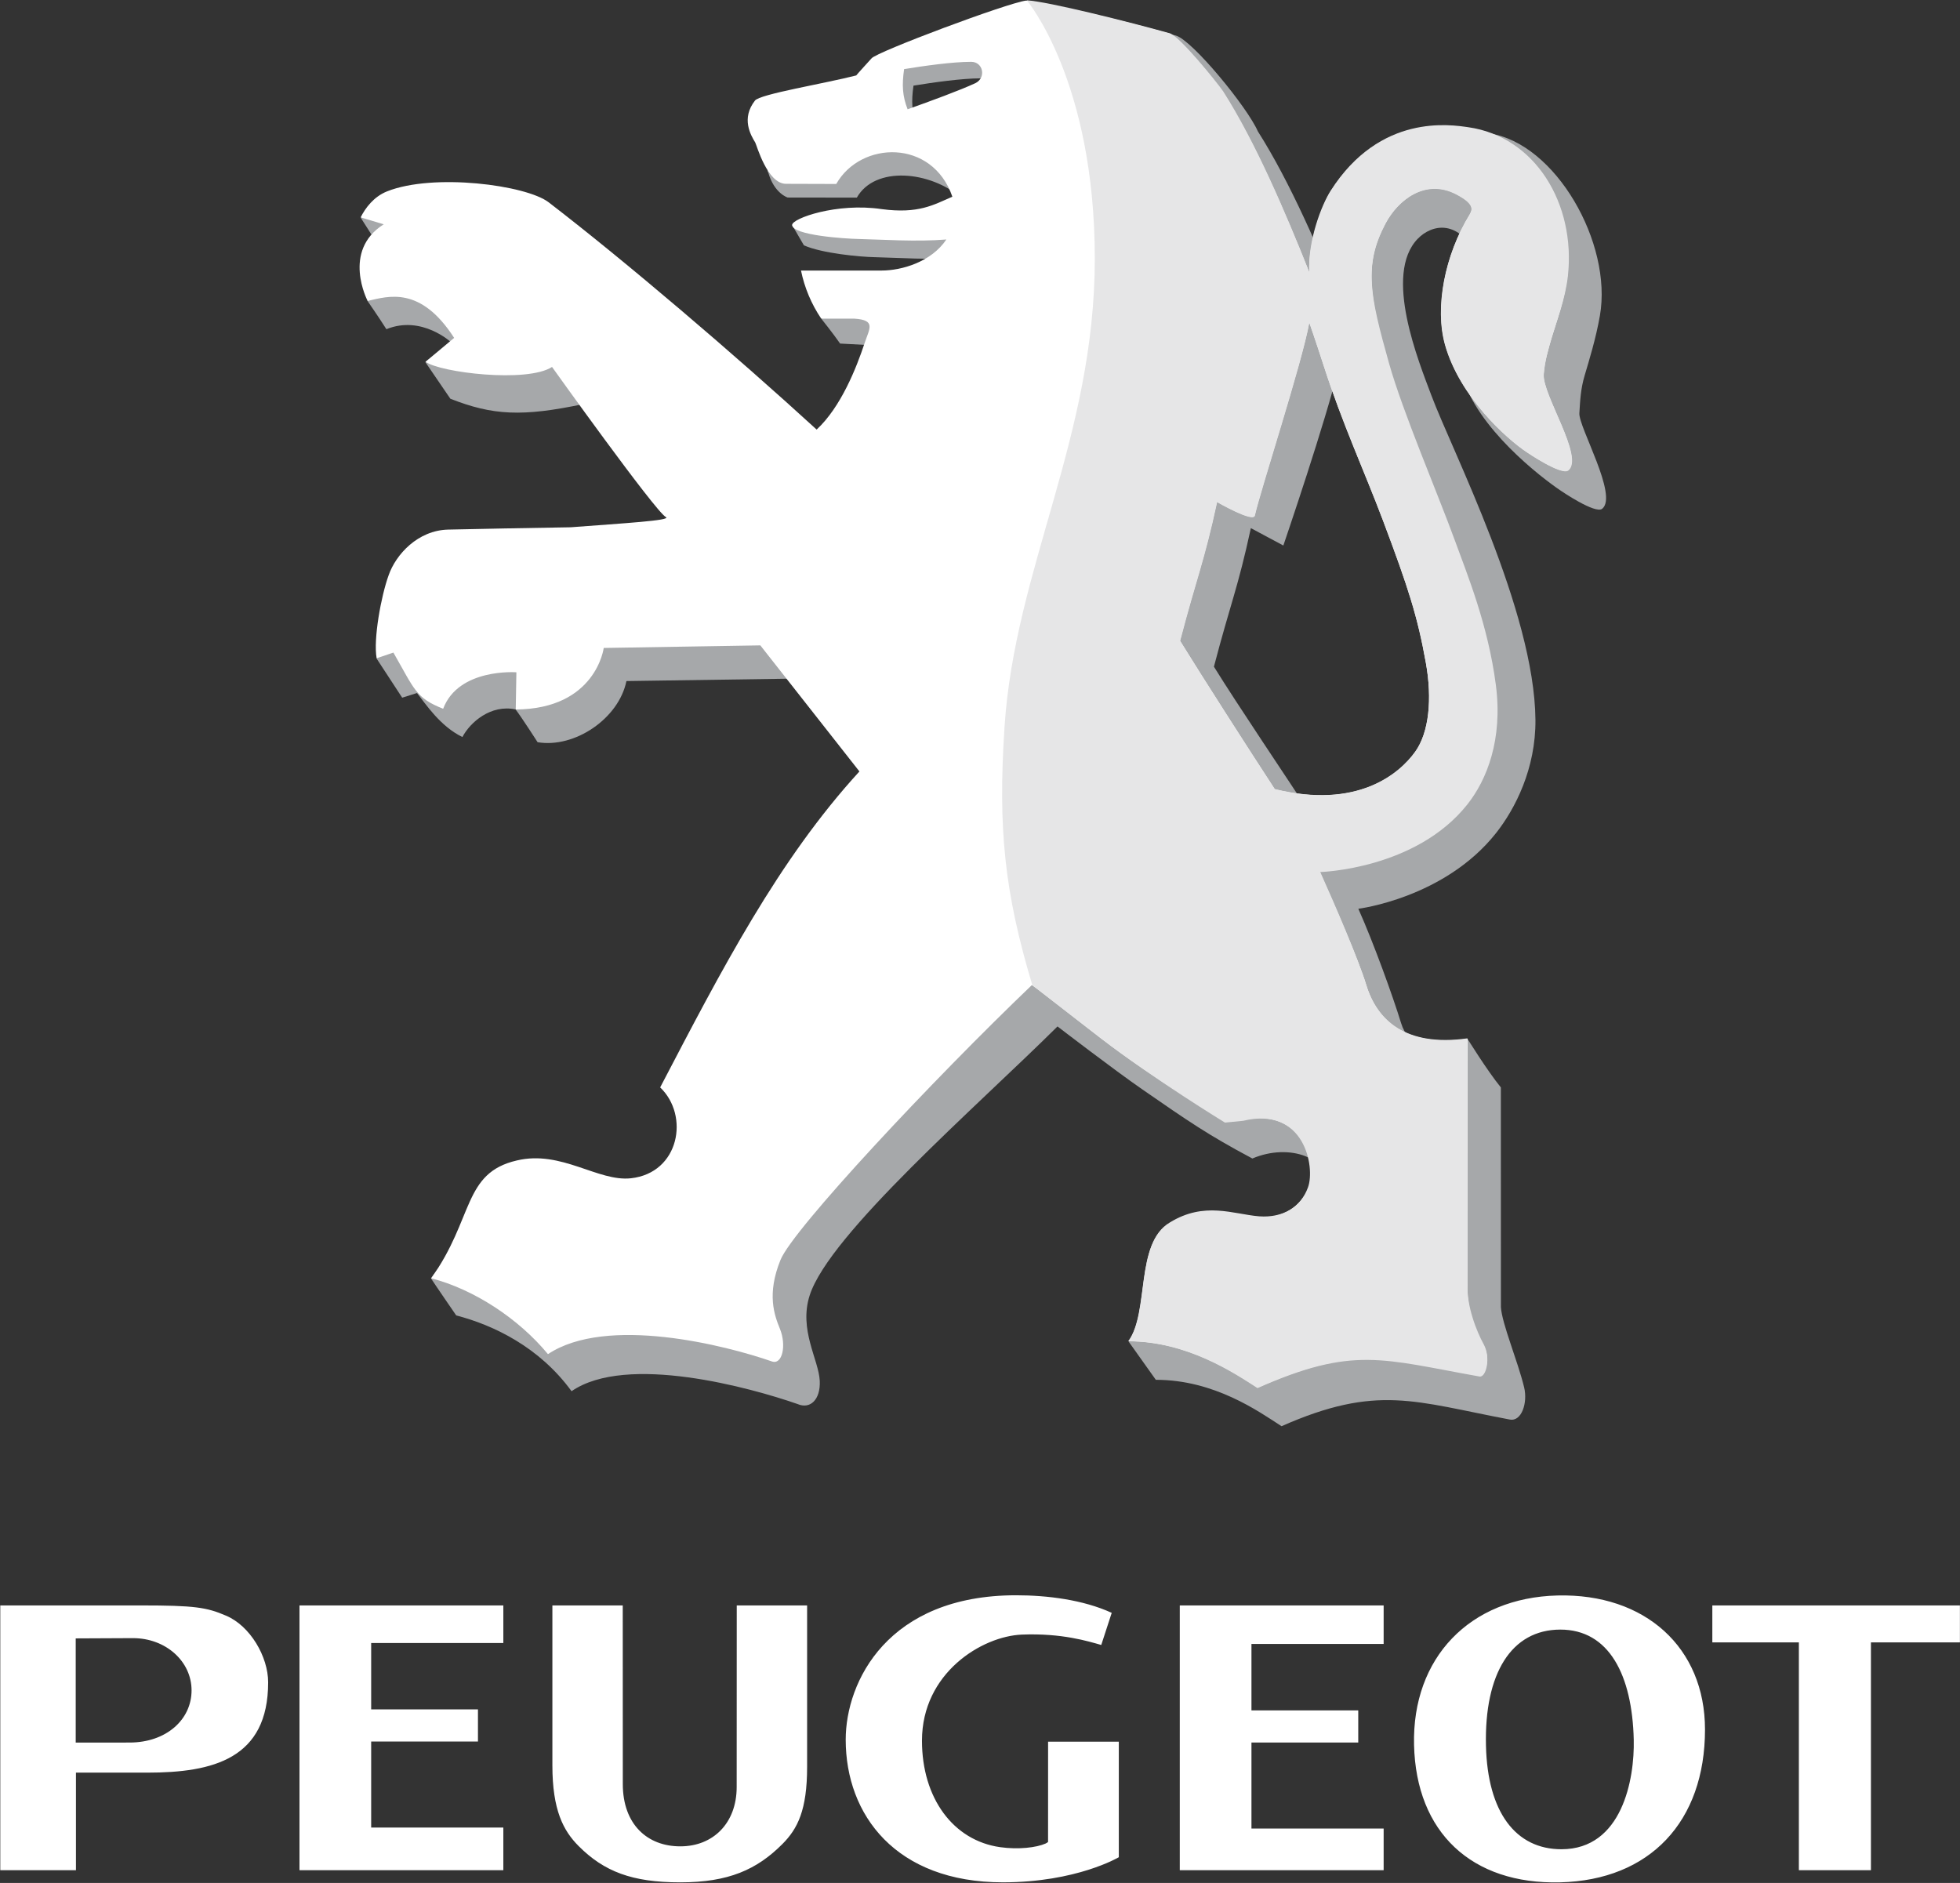 <?xml version="1.0" encoding="UTF-8"?>
<svg width="1810px" height="1739px" viewBox="0 0 1810 1739" version="1.1" xmlns="http://www.w3.org/2000/svg" xmlns:xlink="http://www.w3.org/1999/xlink">
    <rect x="0" y="0" width="1810" height="1739" fill="#333333" stroke="none"/>
    <title>peugeot</title>
    <g id="Page-1" stroke="none" stroke-width="1" fill="none" fill-rule="evenodd">
        <g id="peugeot" transform="translate(0.256, 0.289)" fill-rule="nonzero">
            <path d="M1574.257,1596.993 C1574.257,1682.179 1523.234,1736.133 1440.461,1738.156 C1358.764,1740.179 1307.495,1692.139 1305.575,1611.247 C1303.656,1530.756 1357.078,1475.22 1438.062,1473.223 C1519.071,1471.238 1574.257,1521.353 1574.257,1596.993 Z M1371.994,1611.999 C1373.433,1673.165 1399.282,1707.638 1441.81,1707.586 C1497.645,1707.521 1509.317,1642.997 1508.461,1606.448 C1507.048,1546.839 1485.713,1504.635 1440.552,1504.726 C1395.417,1504.817 1370.398,1545.309 1371.994,1611.999 L1371.994,1611.999 Z M1016.713,1518.928 L1026.388,1489.253 C999.917,1477.127 966.805,1473.028 938.051,1473.028 C819.65,1473.028 780.728,1552.649 780.728,1606.396 C780.728,1675.979 827.069,1738.143 925.847,1738.143 C994.016,1738.143 1032.925,1714.953 1032.925,1714.953 L1032.925,1608.225 L967.622,1608.225 L967.596,1700.855 C967.596,1700.855 966.714,1701.659 965.288,1702.321 C956.974,1706.017 940.36,1708.066 923.344,1705.667 C879.934,1699.545 851.154,1660.286 851.154,1607.33 C851.154,1544.79 906.444,1510.874 943.408,1509.343 C980.462,1507.839 1004.936,1515.621 1016.713,1518.928 L1016.713,1518.928 Z M1809.671,1516.555 L1727.495,1516.555 L1727.495,1726.937 L1660.947,1726.937 L1660.947,1516.555 L1581.027,1516.555 L1581.027,1482.405 L1809.671,1482.405 L1809.671,1516.555 L1809.671,1516.555 Z M-1.13686838e-13,1482.405 L129.983,1482.405 C179.333,1482.405 190.552,1484.143 208.32,1491.795 C230.836,1501.185 247.372,1529.823 247.372,1553.402 C247.372,1624.035 196.518,1636.836 135.742,1636.836 L69.881,1636.836 L69.881,1726.937 L-1.13686838e-13,1726.937 L-1.13686838e-13,1482.405 Z M69.674,1609.055 L119.387,1609.042 C153.329,1609.042 176.648,1587.811 176.648,1560.859 C176.648,1534.142 152.965,1512.612 122.486,1512.612 L69.661,1512.858 L69.661,1609.055 L69.674,1609.055 L69.674,1609.055 Z M627.685,1738.156 L628.087,1738.156 C672.482,1738.156 698.681,1726.405 722.234,1702.813 C736.319,1688.676 745.087,1671.517 745.087,1631.48 L745.087,1482.405 L680.109,1482.405 C680.109,1482.405 680.044,1612.401 680.044,1650.078 C680.044,1683.463 658.293,1704.902 628.087,1704.902 L627.84,1704.902 C597.569,1704.902 574.885,1684.617 574.885,1647.368 L574.833,1482.405 L509.854,1482.405 L509.854,1630.066 C509.854,1671.44 519.984,1690.505 534.082,1704.629 C557.609,1728.208 583.458,1738.156 627.84,1738.156 L627.685,1738.156 L627.685,1738.156 Z M342.506,1687.561 L464.564,1687.561 L464.564,1726.924 L276.308,1726.924 L276.308,1482.405 L464.564,1482.405 L464.564,1517.099 L342.506,1517.099 L342.506,1578.42 L441.128,1578.42 L441.128,1608.095 L342.506,1608.095 L342.506,1687.561 L342.506,1687.561 Z M1155.424,1688.469 L1277.496,1688.469 L1277.496,1726.924 L1089.24,1726.924 L1089.24,1482.405 L1277.496,1482.405 L1277.496,1517.994 L1155.424,1517.994 L1155.424,1579.328 L1254.047,1579.328 L1254.047,1609.016 L1155.424,1609.016 L1155.424,1688.469 Z" id="Shape" fill="#FFFFFF"></path>
            <path d="M1054.909,1006.013 C1096.581,1034.845 1115.27,1047.866 1156.28,1069.655 C1190.326,1055 1230.053,1068.981 1223.892,1098.345 C1219.819,1117.799 1216.421,1159.302 1194.788,1157.733 C1170.846,1155.736 1144.426,1143.739 1112.404,1163.414 C1090.848,1176.059 1061.186,1234.099 1042.03,1238.768 C1050.423,1250.5 1058.784,1262.255 1067.113,1274.033 C1121.249,1274.033 1162.026,1303.176 1183.206,1316.885 C1271.66,1277.807 1306.418,1294.24 1394.042,1310.737 C1404.885,1312.8 1410.682,1295.264 1407.245,1281.037 C1401.396,1256.783 1386.753,1222.31 1385.793,1206.94 L1385.742,1004.002 C1372.798,988.102 1354.938,959.01 1354.861,959.036 C1317.702,968.906 1300.349,966.688 1293.514,944.316 C1286.147,920.179 1268.184,870.375 1254.124,839.001 C1254.124,839.001 1333.694,829.183 1381.241,769.159 C1399.023,746.682 1418.075,709.368 1417.673,664.493 C1416.817,563.964 1340.646,415.927 1321.567,364.852 C1310.089,334.127 1276.886,253.261 1309.051,220.149 C1321.671,207.192 1347.688,200.111 1366.248,240.68 C1375.236,260.329 1379.192,251.821 1377.415,255.401 C1354.29,292.87 1340.555,312.96 1350.23,347.227 C1363.706,395.033 1422.654,440.622 1441.473,453.151 C1441.473,453.151 1472.937,474.654 1479.292,469.609 C1494.337,457.612 1457.477,394.203 1458.243,381.376 C1458.956,369.625 1459.41,358.964 1463.08,346.617 C1467.179,332.765 1473.521,312.338 1477.191,291.327 C1488.994,224.429 1436.233,131.656 1374.873,122.901 C1358.505,120.567 1306.354,141.267 1260.778,212.704 C1252.114,226.232 1239.676,261.055 1241.025,287.708 C1218.678,231.692 1191.247,168.023 1161.313,120.982 C1151.663,98.752 1100.848,36.821 1085.569,32.541 C1043.495,20.752 1006.532,28.002 966.792,21.556 C950.424,23.294 833.476,49.998 829.546,55.731 C829.546,55.731 801.078,102.448 801.078,102.708 C772.051,110.178 734.672,123.226 730.302,129.192 C717.397,145.612 705.14,152.576 709.291,159.295 C714.803,178.412 727.124,182.134 727.124,182.134 L791,182.225 C807.653,152.797 858.534,157.194 888.273,182.9 C898.805,192.017 888.299,184.378 893.111,198.386 C875.835,205.856 848.197,215.065 828.392,209.825 C801.181,205.791 746.293,201.874 731.183,207.464 L742.13,226.283 C758.796,233.728 794.061,236.971 807.199,237.217 C828.392,237.71 859.947,239.954 887.586,237.71 C873.76,258.371 865.511,285.789 846.848,285.789 L772.687,285.789 C773.763,290.925 756.98,289.758 758.64,294.621 C758.64,294.621 769.561,308.291 775.553,317.007 L819.871,319.367 C840.142,320.613 838.794,340.819 831.44,352.285 C818.989,371.454 784.204,407.29 754.257,410.286 C679.162,341.572 622.951,291.534 549.244,230.045 C536.806,219.578 522.98,214.624 502.475,210.862 C481.982,207.14 447.651,203.898 417.471,203.898 C404.579,203.898 337.473,196.31 332.869,200.798 L345.45,220.525 C347.162,231.03 344.71,236.348 342.791,255.945 C342.129,263.792 339.095,277.618 339.095,277.618 C339.095,277.618 348.77,291.457 356.565,303.739 C389.287,290.393 416.589,316.034 416.589,316.034 L392.543,334.14 L415.629,367.952 C454.772,383.36 482.021,384.839 538.842,372.803 L648.216,512.954 L448.313,523.654 C420.661,524.653 399.469,547.298 392.802,566.467 C385.889,585.39 349.25,592.887 347.616,608.061 L371.156,644.066 L384.826,639.76 C392.958,650.006 406.291,670.498 426.77,680.394 C433.916,666.737 453.099,649.993 475.9,654.921 C481.866,662.807 496.21,685.18 496.21,685.18 C530.295,690.899 571.098,663.559 578.231,628.709 L743.349,626.284 L834.617,738.745 C770.91,828.988 705.153,934.627 642.937,1038.372 C670.122,1064.273 660.706,1117.125 616.077,1122.079 C585.611,1125.477 552.032,1095.932 511.022,1105.647 C470.154,1115.011 422.127,1143.207 397.731,1180.326 C402.05,1186.993 421.05,1214.58 421.05,1214.58 C456.03,1223.645 498.091,1244.125 527.558,1284.564 C578.4,1249.481 693.428,1281.478 736.268,1296.419 C748.031,1301.49 757.616,1292.23 756.76,1274.889 C755.774,1255.434 737.24,1227.783 747.473,1196.007 C765.774,1139.303 901.788,1021.693 976.325,947.675 C976.312,947.662 1028.438,987.751 1054.909,1006.013 L1054.909,1006.013 Z M1312.735,508.583 C1336.197,570.747 1344.627,597.361 1352.202,639.604 C1358.233,673.351 1354.99,703.96 1342.448,721.599 C1327.806,742.26 1288.922,774.918 1212.803,756.085 L1212.855,755.93 C1189.146,719.576 1142.13,650.006 1120.769,615.428 C1135.996,557.181 1142.883,542.992 1154.867,487.469 L1184.879,503.512 C1198.938,462.165 1233.165,359.327 1239.845,321.987 C1239.845,321.987 1250.506,342.389 1258.236,366.435 C1275.369,419.52 1295.485,462.891 1312.735,508.583 L1312.735,508.583 Z M909.362,91.774 C894.81,98.518 868.248,108.246 846.55,115.989 C841.699,103.525 841.245,93.525 843.32,78.804 C861.244,75.86 888.118,72.06 905.445,72.06 C916.508,72.06 919.517,86.794 909.362,91.774 L909.362,91.774 Z" id="Shape" fill="#A6A8AA"></path>
            <path d="M1425.234,345.385 C1426.116,333.621 1429.281,322.921 1432.964,310.535 C1437.141,296.411 1444.819,276.295 1447.127,255.128 C1454.403,188.256 1417.44,126.624 1355.937,117.843 C1339.543,115.509 1274.37,104.705 1228.678,176.311 C1220.014,189.89 1207.55,224.792 1208.873,251.51 C1186.5,195.351 1158.965,131.539 1128.979,84.368 C1122.52,75.121 1088.799,33.462 1079.551,30.712 C1037.529,18.975 987.414,6.744 947.467,0.246 C931.073,1.997 808.47,47.923 804.553,53.656 C804.553,53.656 790.455,69.129 790.455,69.375 C761.377,76.872 701.34,86.612 696.943,92.604 C683.999,109.076 693.013,124.549 697.177,131.293 C698.552,133.783 708.266,169.476 725.581,169.476 L771.986,169.619 C794.619,129.685 860.751,127.713 879.22,181.369 C861.828,188.905 848.041,197.374 813.892,192.834 C772.466,186.674 731.067,201.472 731.274,207.49 C731.598,217.023 780.028,220.188 792.556,220.421 C813.905,220.914 845.823,223.158 873.669,220.901 C859.818,241.614 832.49,249.577 813.801,249.577 L739.445,249.577 C742.698,265.468 749.048,280.562 758.135,293.999 L788.627,293.999 C808.937,295.244 802.66,303.129 798.315,316.216 C790.481,339.86 776.266,375.63 753.894,396.447 C678.617,327.564 577.725,241.341 506.469,186.583 C485.653,170.578 400.052,159.372 357.174,176.454 C344.866,181.343 337.097,191.888 332.791,200.461 L354.126,206.855 C314.997,231.471 339.237,277.631 339.237,277.631 C358.199,273.364 387.991,263.403 419.131,311.767 L392.724,333.816 C406.096,343.777 486.496,353.556 509.53,338.615 C509.53,338.615 604.521,471.607 614.663,477.274 C620.188,480.348 576.026,482.955 526.728,486.677 C484.369,487.391 444.72,488.104 413.645,488.817 C385.682,489.453 365.345,511.722 358.653,530.943 C351.727,549.918 344.334,590.163 347.564,607.646 L363.037,602.407 C382.673,636.595 383.594,644.273 408.989,654.286 C423.203,616.557 476.613,620.603 476.613,620.603 L476.016,654.96 C550.164,654.467 557.272,598.127 557.272,598.127 L701.898,595.753 L793.399,712.183 C718.33,794.165 665.984,895.601 609.384,1003.99 C636.647,1029.968 627.205,1082.936 582.433,1087.904 C551.915,1091.289 518.246,1061.705 477.145,1071.432 C427.042,1082.923 437.431,1125.075 397.951,1180.262 C437.431,1190.495 478.636,1217.472 505.769,1250.337 C559.97,1214.268 669.733,1242.14 712.676,1257.107 C722.221,1260.363 726.19,1242.218 719.965,1226.888 C714.893,1214.411 707.63,1194.995 720.522,1163.271 C732.078,1134.828 861.141,997.038 952.564,909.544 C953.096,909.051 984.587,934.121 1016.324,958.582 C1065.894,996.843 1131.858,1035.545 1131.858,1035.545 L1145.088,1034.43 C1205.099,1020.928 1215.332,1076.555 1208.639,1095.245 C1201.973,1113.947 1184.243,1125.218 1162.584,1123.623 C1138.564,1121.638 1112.067,1109.602 1079.979,1129.316 C1047.659,1148.291 1061.51,1211.674 1041.874,1238.379 C1096.14,1238.379 1139.783,1267.561 1161.04,1281.296 C1249.702,1242.127 1275.615,1254.111 1365.418,1270.077 C1371.669,1271.322 1376.611,1253.061 1369.724,1242.516 C1363.265,1232.685 1353.239,1206.448 1355.055,1184.736 L1355.055,959.114 C1297.781,967.103 1271.465,942.15 1261.53,909.699 C1254.137,885.498 1232.426,836.096 1218.367,804.618 C1218.367,804.618 1306.678,802.258 1354.342,742.078 C1372.175,719.537 1387.48,673.961 1379.27,631.109 C1367.921,571.72 1360.528,551.825 1340.659,499.92 C1324.148,456.691 1293.54,377.718 1280.907,332.739 C1263.022,269.149 1260.363,240.797 1279.364,205.649 C1290.894,184.313 1315.886,164.223 1344.342,178.866 C1363.032,188.464 1358.933,193.989 1357.156,197.568 C1333.979,235.129 1324.654,283.791 1334.355,318.135 C1347.857,366.059 1390.968,404.76 1409.839,417.315 C1409.839,417.315 1441.382,438.884 1447.711,433.826 C1462.808,421.803 1423.769,364.178 1425.234,345.385 L1425.234,345.385 Z M900.543,76.483 C886.029,83.201 859.545,92.915 837.886,100.632 C833.048,88.181 832.581,78.221 834.656,63.539 C852.853,60.556 879.337,56.808 896.613,56.808 C907.689,56.808 910.646,71.502 900.543,76.483 L900.543,76.483 Z M1276.951,480.452 C1300.439,542.759 1308.922,569.45 1316.496,611.771 C1322.553,645.596 1319.31,676.308 1306.743,693.986 C1292.048,714.686 1253.087,747.409 1176.773,728.564 L1176.825,728.395 C1153.038,691.95 1110.757,626.089 1089.382,591.434 C1104.635,533.031 1111.574,518.804 1123.558,463.163 C1123.558,463.163 1156.916,482.371 1158.42,475.64 C1163.997,450.959 1202.09,334.724 1208.782,297.28 C1208.782,297.28 1214.58,313.842 1222.361,337.966 C1239.482,391.168 1259.675,434.643 1276.951,480.452 L1276.951,480.452 Z" id="Shape" fill="#FFFFFF"></path>
            <path d="M1276.99,480.763 C1300.478,543.044 1308.935,569.697 1316.509,612.004 C1322.462,645.272 1319.427,675.919 1306.756,693.714 C1292.061,714.401 1253.126,747.279 1176.902,728.421 L1176.954,728.499 C1153.194,692.093 1110.964,626.297 1089.59,591.668 C1104.816,533.304 1111.729,519.115 1123.739,463.513 C1123.739,463.513 1157.072,482.722 1158.576,475.977 C1164.153,451.335 1202.168,335.178 1208.86,297.786 C1208.86,297.786 1214.683,314.322 1222.439,338.42 C1239.585,391.583 1259.74,435.019 1276.99,480.763 L1276.99,480.763 Z M1010.76,238.657 C1010.76,403.256 936.897,524.731 927.364,671.38 C921.281,765.242 927.286,823.476 953.096,909.647 C953.096,909.647 984.561,934.095 1016.272,958.543 C1065.842,996.765 1130.976,1036.492 1130.976,1036.492 L1147.824,1034.819 C1204.385,1021.174 1214.372,1077.489 1207.68,1096.166 C1201.013,1114.842 1184.191,1124.621 1162.545,1123.052 C1138.551,1121.081 1112.08,1109.032 1080.018,1128.746 C1047.724,1147.694 1061.251,1211.765 1041.641,1238.457 C1095.854,1238.457 1139.77,1267.95 1161.001,1281.685 C1249.585,1242.516 1276.212,1255.032 1365.963,1270.985 C1372.188,1272.243 1376.754,1253.372 1369.685,1240.804 C1363.939,1230.532 1353.602,1205.475 1355.068,1185.255 L1354.835,958.686 C1297.638,966.663 1271.322,941.735 1261.387,909.31 C1254.047,885.122 1233.036,836.485 1218.963,805.072 C1218.963,805.072 1307.223,802.712 1354.848,742.584 C1372.681,720.081 1387.726,682.871 1381.111,632.185 C1373.913,576.843 1354.718,530.295 1343.317,498.973 C1327.481,455.511 1295.109,380.183 1282.476,335.242 C1264.617,271.704 1259.014,244.739 1279.234,206.219 C1290.479,184.741 1315.731,164.496 1344.16,179.112 C1362.824,188.71 1358.726,194.222 1356.949,197.802 C1333.798,235.336 1324.472,283.96 1334.148,318.265 C1347.675,366.149 1390.735,404.825 1409.606,417.367 C1409.606,417.367 1441.732,439.312 1448.061,434.254 C1463.158,422.244 1423.925,364.269 1425.39,345.476 C1426.272,333.725 1429.294,323.038 1432.964,310.665 C1437.141,296.541 1445.351,275.556 1447.659,254.389 C1454.935,187.582 1417.232,125.988 1355.755,117.221 C1339.362,114.873 1274.292,104.251 1228.587,175.818 C1220.079,189.19 1207.381,221.887 1208.834,251.017 C1186.461,194.91 1159.289,131.15 1129.29,84.031 C1122.831,74.797 1089.136,33.164 1079.915,30.414 C1042.302,19.909 968.323,1.271 947.96,0 C947.96,0.039 1010.76,74.057 1010.76,238.657 L1010.76,238.657 Z" id="Shape" fill="#E6E6E7"></path>
        </g>
    </g>
</svg>